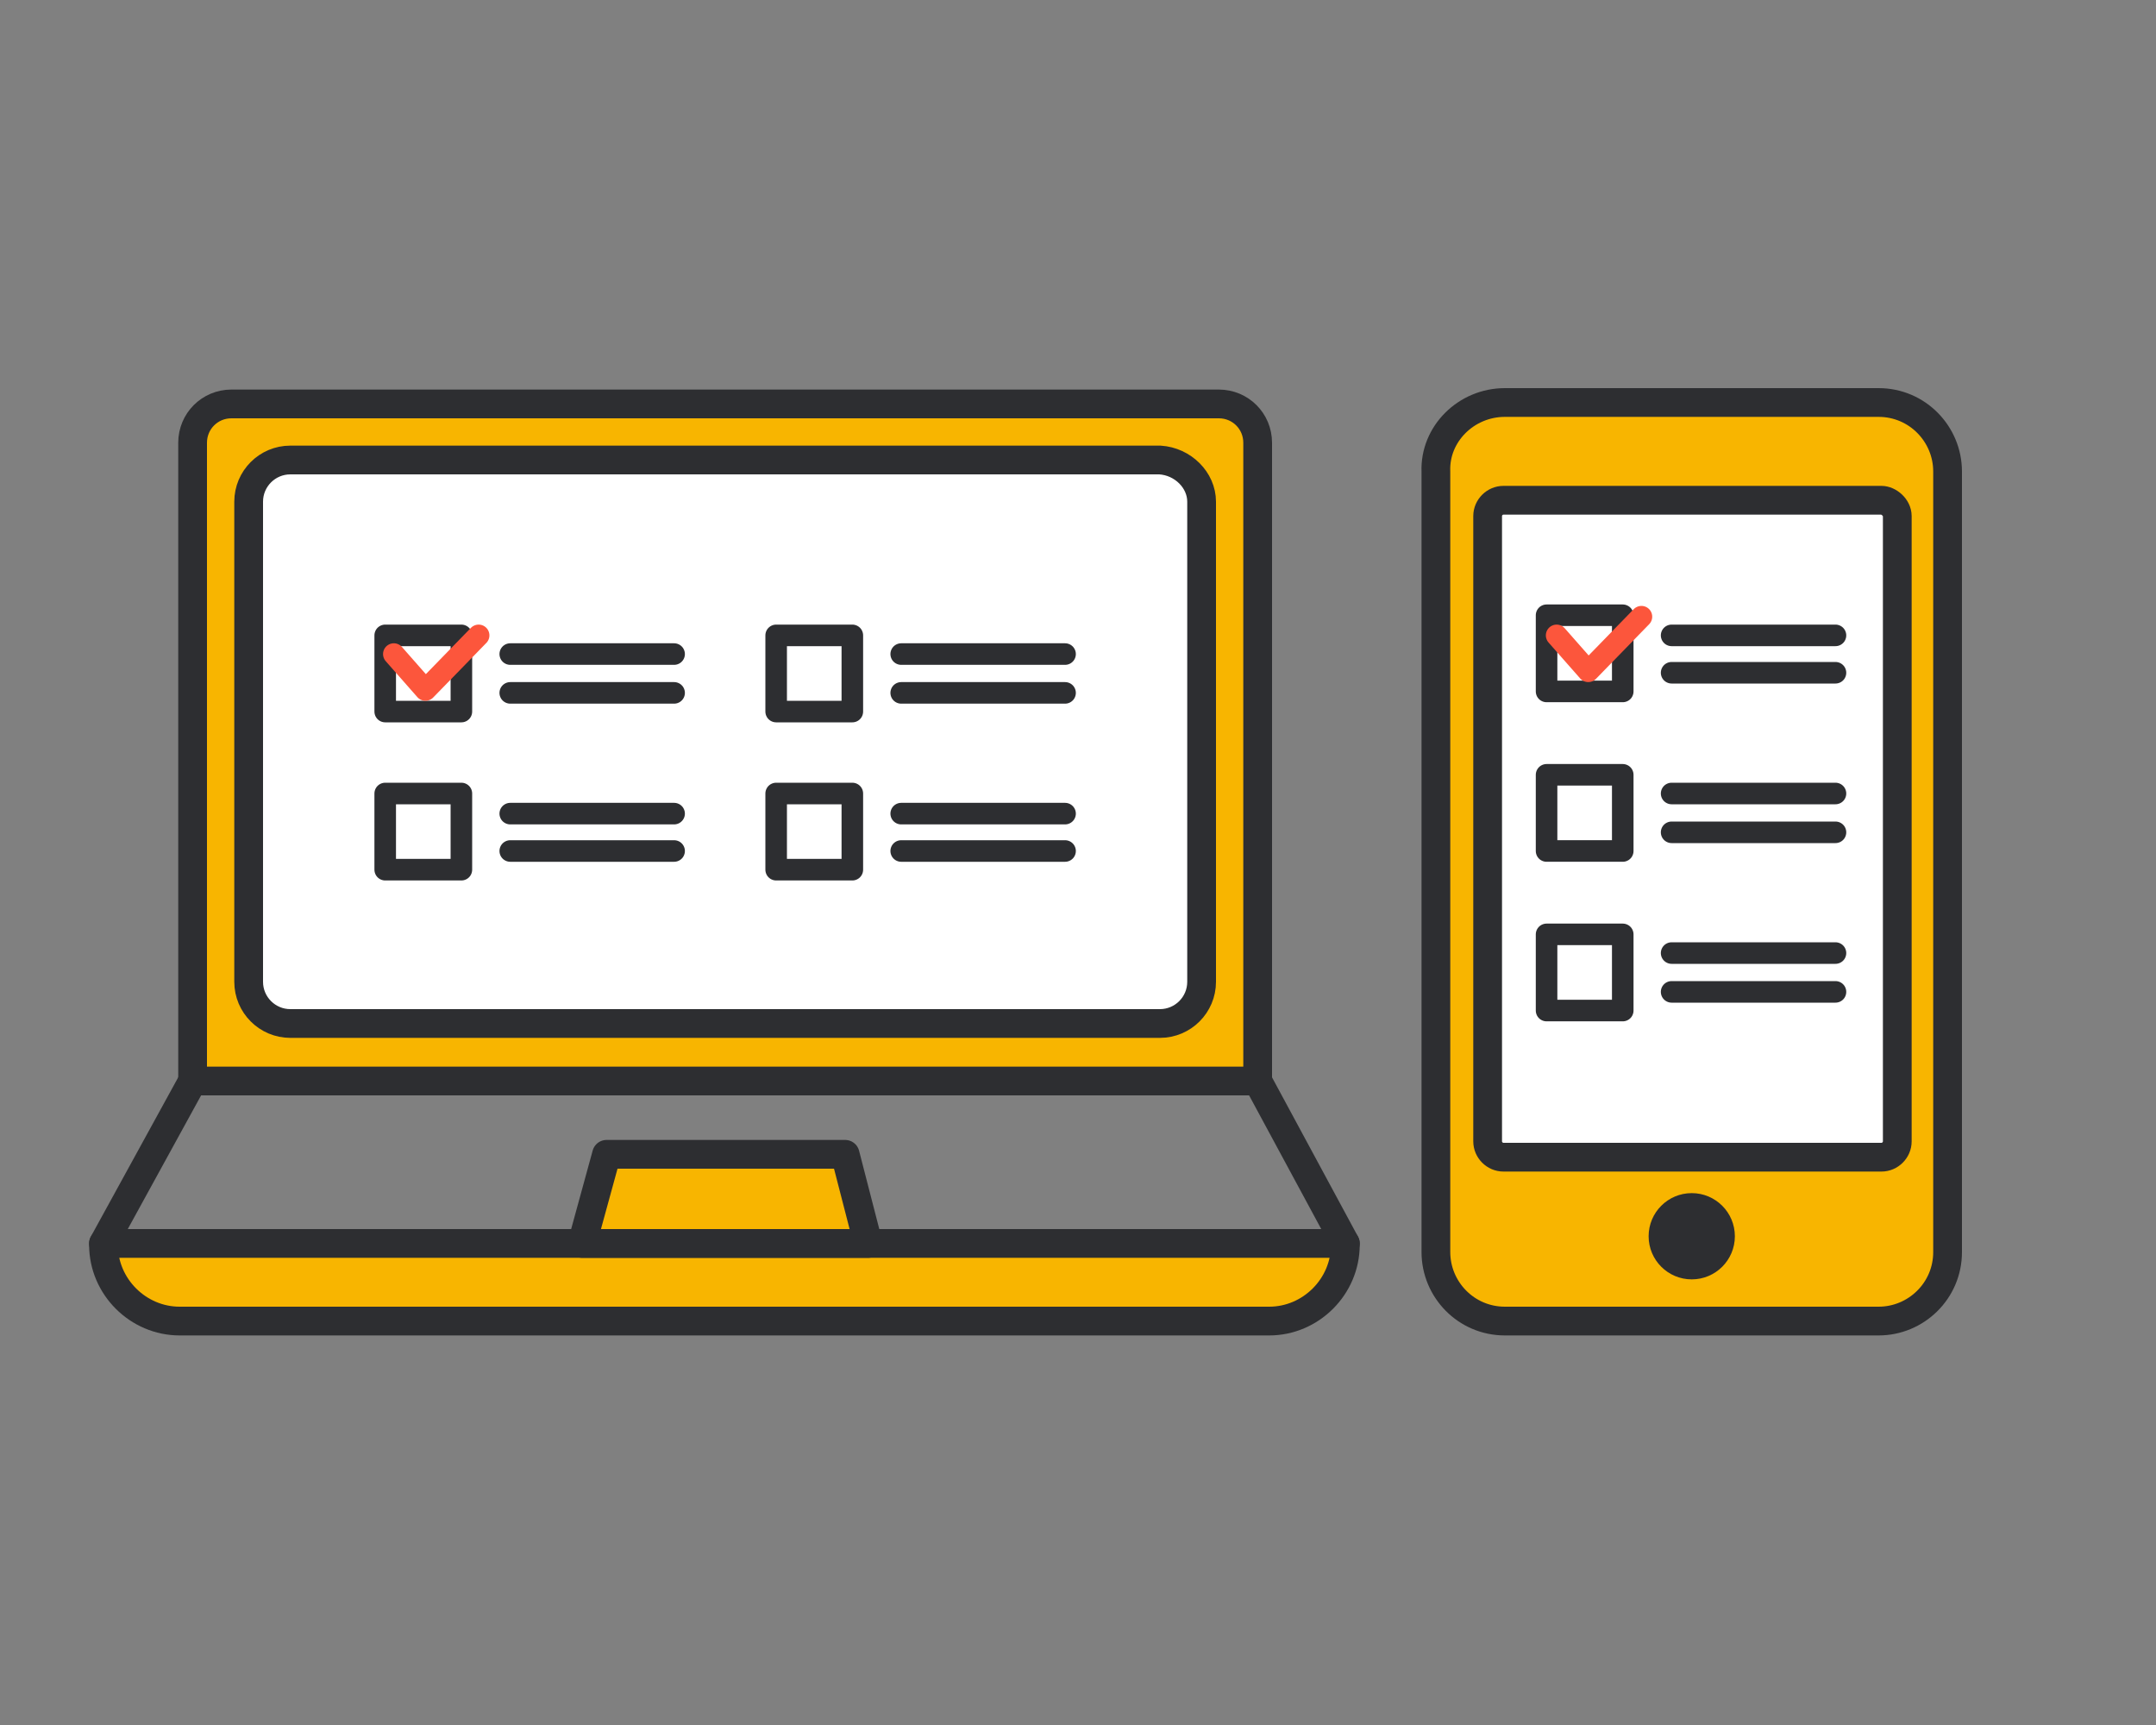 <svg version="1.1" xmlns="http://www.w3.org/2000/svg" xmlns:xlink="http://www.w3.org/1999/xlink" x="0px"
	 y="0px" viewBox="0 0 150 120" style="enable-background:new 0 0 150 120;" xml:space="preserve">
<rect x="0" y="0" width="150" height="120" fill="#808080" stroke="none"/>
<style type="text/css">
	.st0{fill:#F8B500;stroke:#2D2E31;stroke-width:2;stroke-linecap:round;stroke-linejoin:round;}
	.st1{fill:#FFFFFF;stroke:#2D2E31;stroke-width:2;stroke-linecap:round;stroke-linejoin:round;}
	.st2{fill:none;stroke:#2D2E31;stroke-width:2;stroke-linecap:round;stroke-linejoin:round;}
	.st3{fill:#2D2E31;}
	.st4{fill:none;stroke:#2D2E31;stroke-width:1.5;stroke-linecap:round;stroke-linejoin:round;}
	.st5{fill:none;stroke:#FC563C;stroke-width:1.5;stroke-linecap:round;stroke-linejoin:round;}
</style>
<path class="st0" d="M16.1,28.1h68.7c1.5,0,2.7,1.2,2.7,2.7c0,0,0,0,0,0v44.4l0,0H13.4l0,0V30.8C13.4,29.3,14.6,28.1,16.1,28.1
	C16.1,28.1,16.1,28.1,16.1,28.1z"/>
<path class="st1" d="M83.6,34.9v33.4c0,1.6-1.3,2.9-2.9,2.9H20.2c-1.6,0-2.9-1.3-2.9-2.9V34.9c0-1.6,1.3-2.9,2.9-2.9h60.5
	C82.3,32.1,83.6,33.4,83.6,34.9z"/>
<path class="st0" d="M7.2,86.5h86.4l0,0v0.1c0,2.9-2.4,5.3-5.3,5.3H12.5c-2.9,0-5.3-2.4-5.3-5.3V86.5L7.2,86.5z"/>
<line class="st2" x1="7.2" y1="86.5" x2="13.4" y2="75.2"/>
<line class="st2" x1="87.5" y1="75.2" x2="93.6" y2="86.5"/>
<path class="st0" d="M60.4,86.5H40.5l1.7-6.2h16.6L60.4,86.5z"/>
<path class="st0" d="M104.7,28h26c2.7,0,4.8,2.2,4.8,4.8v54.3c0,2.7-2.2,4.8-4.8,4.8h-26c-2.7,0-4.8-2.2-4.8-4.8V32.8
	C99.8,30.2,102,28,104.7,28z"/>
<path class="st1" d="M132,35.9v43.5c0,0.6-0.5,1.1-1.1,1.1c0,0,0,0,0,0h-26.3c-0.6,0-1.1-0.5-1.1-1.1l0,0V35.9
	c0-0.6,0.5-1.1,1.1-1.1c0,0,0,0,0,0h26.3C131.4,34.8,132,35.3,132,35.9z"/>
<circle class="st3" cx="117.7" cy="86" r="3"/>
<rect x="26.8" y="55.2" class="st4" width="5.3" height="5.3"/>
<rect x="54" y="55.2" class="st4" width="5.3" height="5.3"/>
<line class="st4" x1="35.5" y1="56.6" x2="46.9" y2="56.6"/>
<line class="st4" x1="35.5" y1="59.2" x2="46.9" y2="59.2"/>
<line class="st4" x1="62.7" y1="56.6" x2="74.1" y2="56.6"/>
<line class="st4" x1="62.7" y1="59.2" x2="74.1" y2="59.2"/>
<rect x="26.8" y="44.2" class="st4" width="5.3" height="5.3"/>
<rect x="54" y="44.2" class="st4" width="5.3" height="5.3"/>
<line class="st4" x1="35.5" y1="45.5" x2="46.9" y2="45.5"/>
<line class="st4" x1="35.5" y1="48.2" x2="46.9" y2="48.2"/>
<line class="st4" x1="62.7" y1="45.5" x2="74.1" y2="45.5"/>
<line class="st4" x1="62.7" y1="48.2" x2="74.1" y2="48.2"/>
<path class="st5" d="M27.4,45.5l2.2,2.5l3.7-3.8"/>
<rect x="107.6" y="53.9" class="st4" width="5.3" height="5.3"/>
<line class="st4" x1="116.3" y1="55.2" x2="127.7" y2="55.2"/>
<line class="st4" x1="116.3" y1="57.9" x2="127.7" y2="57.9"/>
<rect x="107.6" y="65" class="st4" width="5.3" height="5.3"/>
<line class="st4" x1="116.3" y1="66.3" x2="127.7" y2="66.3"/>
<line class="st4" x1="116.3" y1="69" x2="127.7" y2="69"/>
<rect x="107.6" y="42.8" class="st4" width="5.3" height="5.3"/>
<line class="st4" x1="116.3" y1="44.2" x2="127.7" y2="44.2"/>
<line class="st4" x1="116.3" y1="46.8" x2="127.7" y2="46.8"/>
<path class="st5" d="M108.3,44.2l2.2,2.5l3.7-3.8"/>
</svg>
